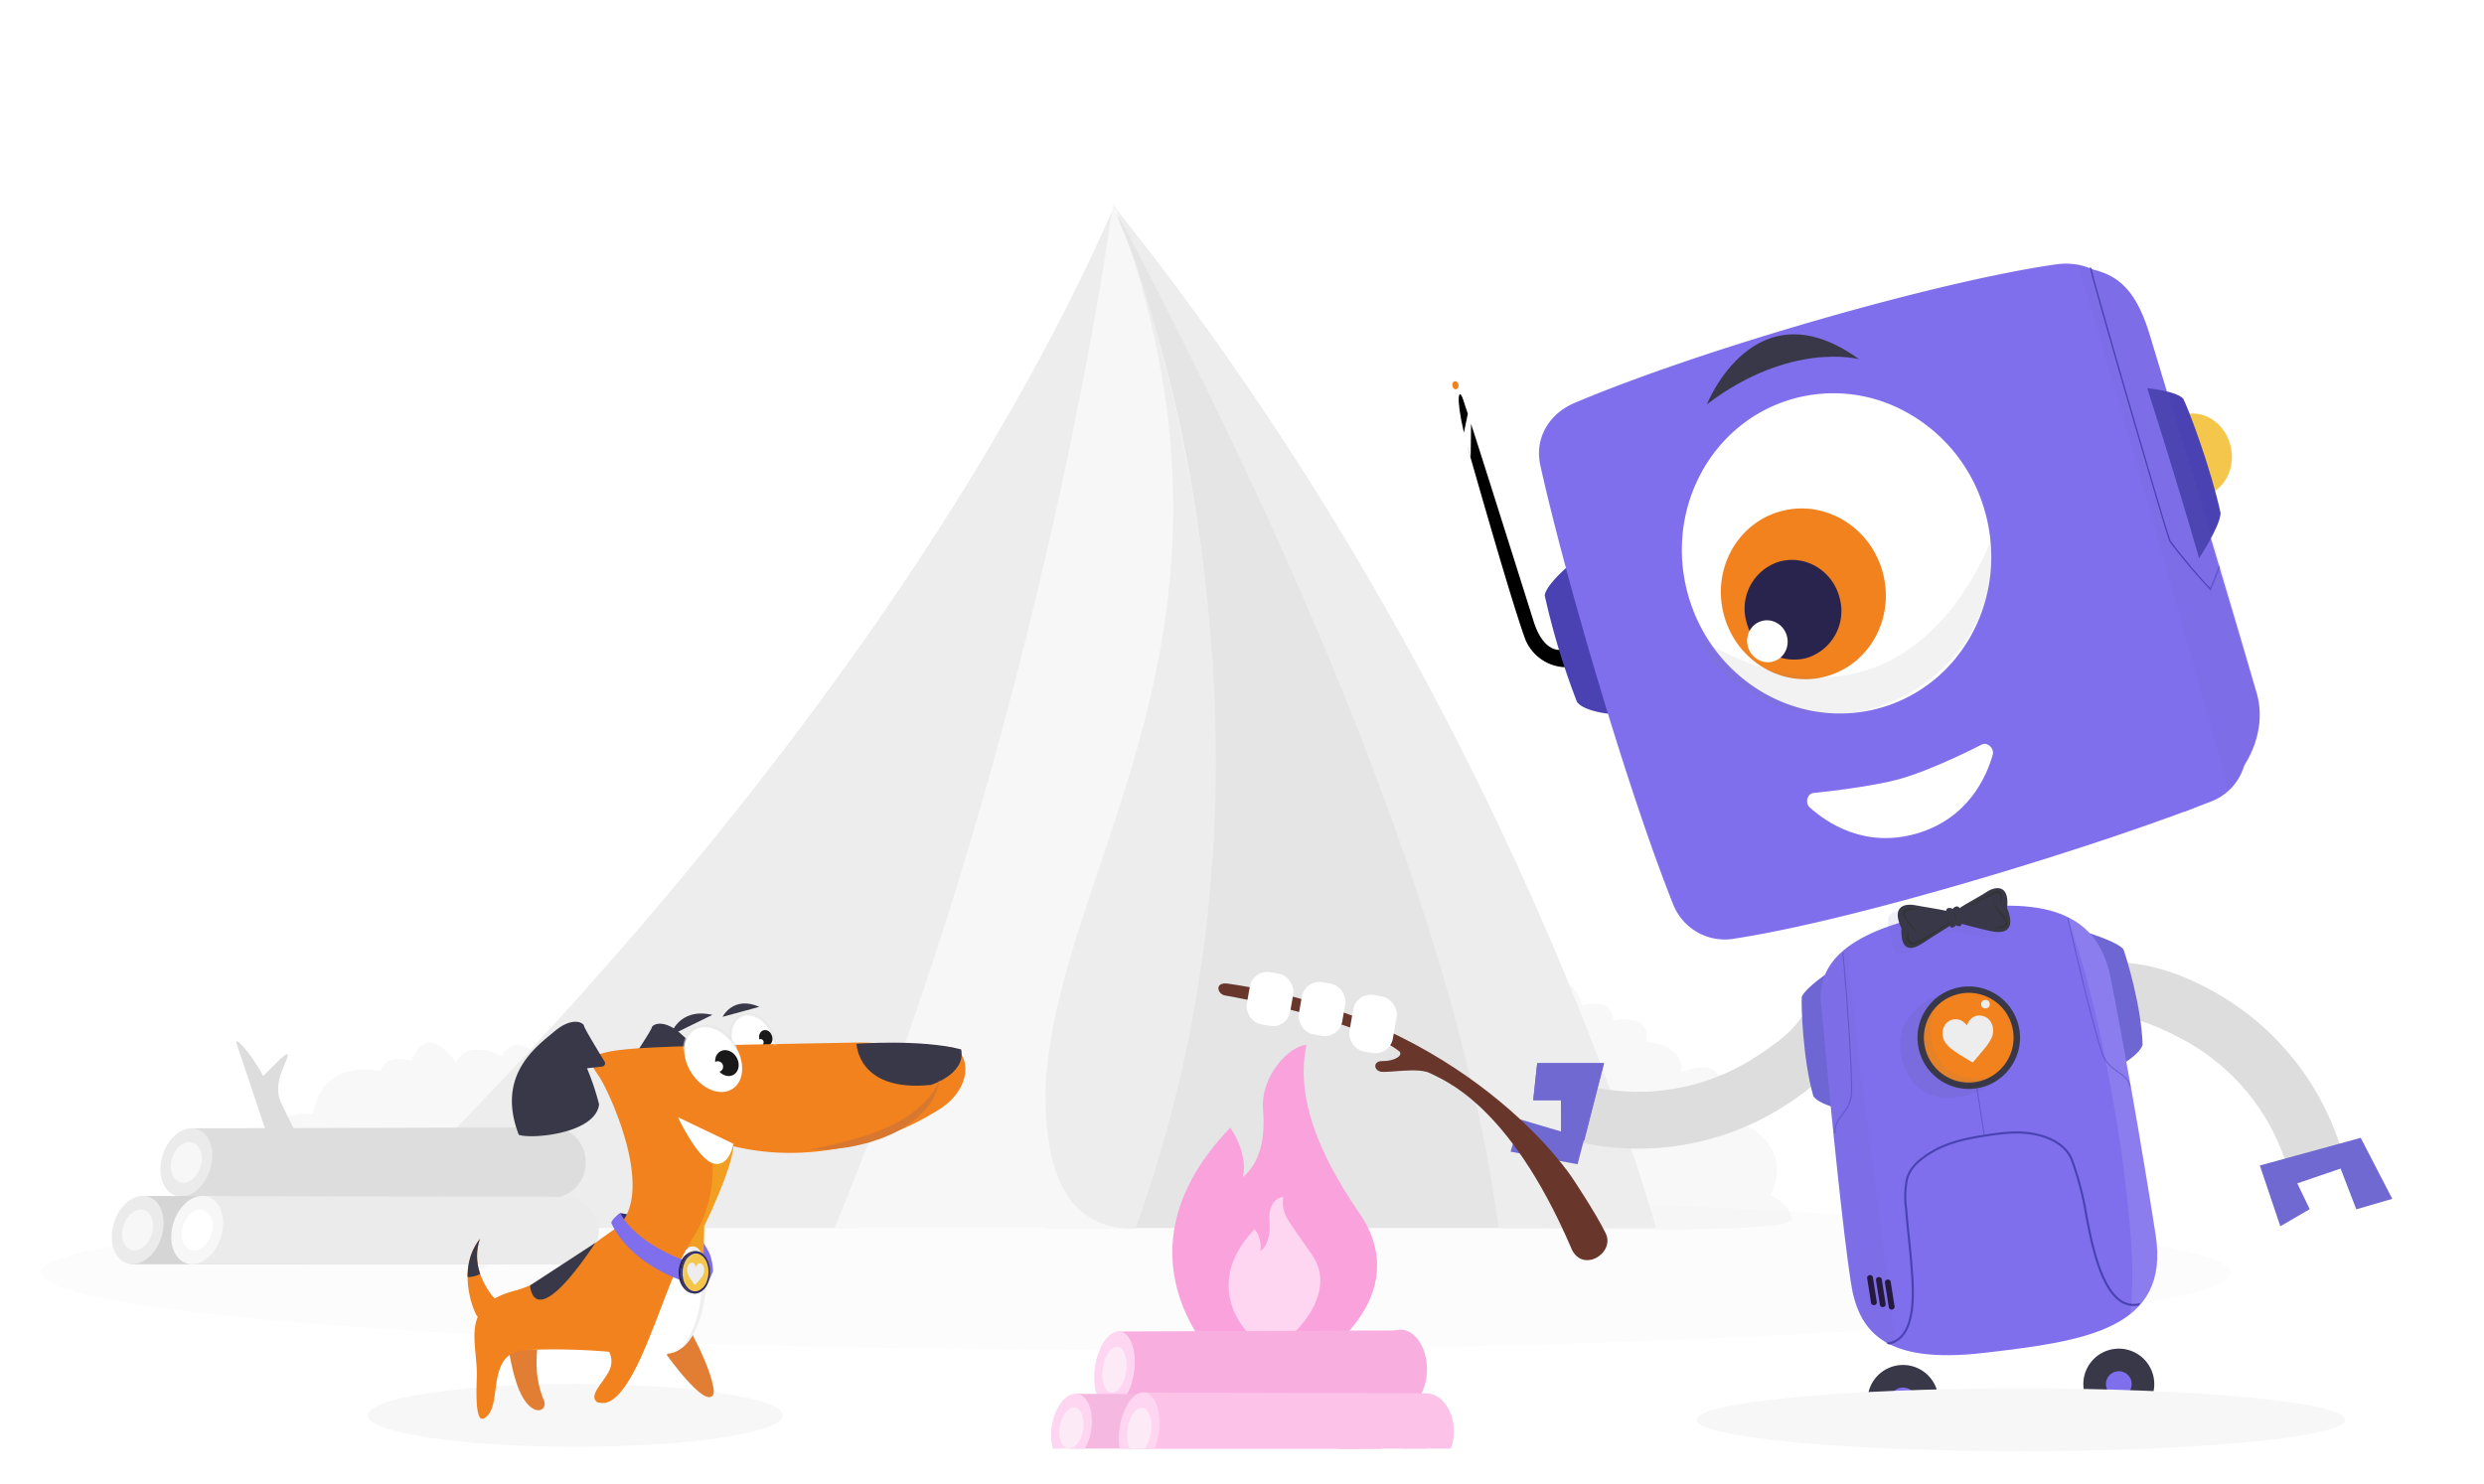 <svg xmlns="http://www.w3.org/2000/svg" xmlns:xlink="http://www.w3.org/1999/xlink" width="564" height="337" viewBox="0 0 564 337">
  <defs>
    <clipPath id="clip-path">
      <rect id="Rectangle_9790" data-name="Rectangle 9790" width="70" height="18" transform="translate(964.613 10608)" fill="#fff"/>
    </clipPath>
    <clipPath id="clip-path-4">
      <path id="Path_1225" data-name="Path 1225" d="M5.414,1.715A19.777,19.777,0,0,1,6.887,6.15,20.086,20.086,0,0,1,7.34,10.6a14.52,14.52,0,0,1-.706,4.317A12.707,12.707,0,0,1,4.679,18.62,11.994,11.994,0,0,0,5.273,14.7a12.434,12.434,0,0,0-.665-3.724,16.65,16.65,0,0,0-1.588-3.34A14.835,14.835,0,0,0,.875,4.863,2.82,2.82,0,1,1,5.35,1.574Z" fill="none"/>
    </clipPath>
    <clipPath id="clip-path-5">
      <rect id="Rectangle_9805" data-name="Rectangle 9805" width="81" height="18" fill="#fff"/>
    </clipPath>
    <clipPath id="clip-path-6">
      <rect id="Rectangle_9806" data-name="Rectangle 9806" width="82" height="16" fill="#fff"/>
    </clipPath>
    <clipPath id="clip-path-7">
      <rect id="Rectangle_9807" data-name="Rectangle 9807" width="81" height="17" fill="#fff"/>
    </clipPath>
    <clipPath id="clip-Base-Mascot">
      <rect width="564" height="337"/>
    </clipPath>
  </defs>
  <g id="Base-Mascot" clip-path="url(#clip-Base-Mascot)">
    <g id="Group_53551" data-name="Group 53551" transform="translate(-618 -10359)">
      <ellipse id="Ellipse_5371" data-name="Ellipse 5371" cx="248.597" cy="17.469" rx="248.597" ry="17.469" transform="translate(627.288 10630.657)" fill="#f7f7f7" opacity="0.393" style="mix-blend-mode: multiply;isolation: isolate"/>
      <g id="Mask_Group_205" data-name="Mask Group 205" transform="translate(-100.613 -246)" clip-path="url(#clip-path)">
        <g id="Group_53038" data-name="Group 53038" transform="translate(967.486 10609.657)">
          <ellipse id="Ellipse_5373" data-name="Ellipse 5373" cx="8.5" cy="9" rx="8.5" ry="9" transform="translate(0.127 7.343)" fill="#fff"/>
          <circle id="Ellipse_5375" data-name="Ellipse 5375" cx="4.5" cy="4.5" r="4.5" transform="translate(47.127 11.343)" fill="#fff"/>
          <circle id="Ellipse_5376" data-name="Ellipse 5376" cx="6" cy="6" r="6" transform="translate(55.127 13.343)" fill="#fff"/>
          <ellipse id="Ellipse_5374" data-name="Ellipse 5374" cx="16.5" cy="16" rx="16.5" ry="16" transform="translate(16.127 0.343)" fill="#fff"/>
        </g>
      </g>
      <g id="Mask_Group_207" data-name="Mask Group 207" transform="translate(-343.613 -167)" clip-path="url(#clip-path)">
        <g id="Group_53040" data-name="Group 53040" transform="translate(967.486 10609.657)">
          <ellipse id="Ellipse_5381" data-name="Ellipse 5381" cx="8.5" cy="9" rx="8.5" ry="9" transform="translate(0.127 7.343)" fill="#fff"/>
          <circle id="Ellipse_5382" data-name="Ellipse 5382" cx="4.5" cy="4.5" r="4.5" transform="translate(47.127 11.343)" fill="#fff"/>
          <circle id="Ellipse_5383" data-name="Ellipse 5383" cx="6" cy="6" r="6" transform="translate(55.127 13.343)" fill="#fff"/>
          <ellipse id="Ellipse_5384" data-name="Ellipse 5384" cx="16.5" cy="16" rx="16.5" ry="16" transform="translate(16.127 0.343)" fill="#fff"/>
        </g>
      </g>
      <path id="Path_58542" data-name="Path 58542" d="M60.286,53.732S48.724,63.952,45.793,51.794c0,0-7,1.894-7-3.66,0,0-8.793,1.514-7.328-5.041,0,0-8.956-1.04-7.654-7.282,0,0-10.91,4.408-8.468-5.641,0,0-5.862-1.745-4.234-6.052,0,0-12.7-4.917-6.676-16.926,0,0-4.885-2.317-4.4-5.692s56.235,0,56.235,0Z" transform="matrix(-0.999, 0.035, -0.035, -0.999, 1024.737, 10637.479)" fill="#dedede" opacity="0.2"/>
      <path id="Path_58554" data-name="Path 58554" d="M60.286,4.019S48.724-6.2,45.793,5.956c0,0-7-1.894-7,3.66,0,0-8.793-1.513-7.328,5.041,0,0-8.956,1.04-7.654,7.282,0,0-10.91-4.408-8.468,5.641,0,0-5.862,1.745-4.234,6.052,0,0-12.7,4.917-6.676,16.926,0,0-4.885,2.317-4.4,5.692s56.235,0,56.235,0Z" transform="matrix(0.809, 0.588, -0.588, 0.809, 715.19, 10568.595)" fill="#dedede" opacity="0.2"/>
      <g id="Mask_Group_206" data-name="Mask Group 206" transform="translate(133.387 -140)" clip-path="url(#clip-path)">
        <g id="Group_53039" data-name="Group 53039" transform="translate(967.486 10609.657)">
          <ellipse id="Ellipse_5377" data-name="Ellipse 5377" cx="8.5" cy="9" rx="8.5" ry="9" transform="translate(0.127 7.343)" fill="#fff"/>
          <circle id="Ellipse_5378" data-name="Ellipse 5378" cx="4.5" cy="4.5" r="4.5" transform="translate(47.127 11.343)" fill="#fff"/>
          <circle id="Ellipse_5379" data-name="Ellipse 5379" cx="6" cy="6" r="6" transform="translate(55.127 13.343)" fill="#fff"/>
          <ellipse id="Ellipse_5380" data-name="Ellipse 5380" cx="16.5" cy="16" rx="16.5" ry="16" transform="translate(16.127 0.343)" fill="#fff"/>
        </g>
      </g>
      <g id="Group_53042" data-name="Group 53042" transform="translate(-816 503.467)">
        <path id="Path_58547" data-name="Path 58547" d="M1745.827,10748.716H1860.29s-51.684-160.863-99.642-231.854C1768.512,10533.451,1796.149,10601.385,1745.827,10748.716Z" transform="translate(-74.091 -614.282)" fill="#e5e5e5"/>
        <path id="Path_58545" data-name="Path 58545" d="M1891.229,10748.562s-32.556-119.255-123.2-232.183c19.475,37.5,75.714,144.554,87.458,232.183Z" transform="translate(-81.2 -614.127)" fill="#ededed"/>
        <path id="Path_58546" data-name="Path 58546" d="M1628.547,10748.568H1514.4s118.068-107.74,172.648-232.166C1689.879,10577.512,1628.547,10748.568,1628.547,10748.568Z" transform="translate(0 -614.133)" fill="#ededed"/>
        <path id="Path_58543" data-name="Path 58543" d="M1738.06,10515.979s-15.437,117.1-63.208,232.453h68.168S1786.179,10637.417,1738.06,10515.979Z" transform="translate(-51.368 -613.998)" fill="#f7f7f7"/>
        <path id="Path_58544" data-name="Path 58544" d="M1745.341,10716.557c2.844-51.259,51.661-103.138,15.973-199.557,11.758,30.868,42.034,128.624,4.382,231.943C1754.254,10748.943,1744.861,10742.429,1745.341,10716.557Z" transform="translate(-73.93 -614.325)" fill="#ededed"/>
      </g>
      <path id="Path_58550" data-name="Path 58550" d="M2090.064,10812.081s-6.336-19.088-7.3-21.835,3.7,2.582,5.959,7.146c2.695-2.635,5.74-6.063,5.593-4.628s-3.588,6.265-1.53,10.642,4.015,8.092,4.015,8.092Z" transform="translate(-1410.976 -194)" fill="#ddd"/>
      <g id="Group_53043" data-name="Group 53043" transform="translate(652.504 10613.709)">
        <path id="Path_58548" data-name="Path 58548" d="M-5.619-.32,76.6-.532V15.246L-8.406,15.2Z" transform="translate(14.637 1.874)" fill="#ddd"/>
        <ellipse id="Ellipse_5385" data-name="Ellipse 5385" cx="7.5" cy="8" rx="7.5" ry="8" transform="translate(83.496 1.291)" fill="#ddd"/>
        <path id="Path_58549" data-name="Path 58549" d="M5.63,0c3.109,0,5.63,3.556,5.63,7.943s-2.521,7.943-5.63,7.943S0,12.329,0,7.943,2.521,0,5.63,0Z" transform="matrix(0.951, 0.309, -0.309, 0.951, 4.909, 0)" fill="#ebebeb"/>
        <path id="Path_58551" data-name="Path 58551" d="M3.365,0C5.223,0,6.729,2.125,6.729,4.747S5.223,9.494,3.365,9.494,0,7.368,0,4.747,1.506,0,3.365,0Z" transform="matrix(0.951, 0.309, -0.309, 0.951, 6.076, 3.739)" fill="#f7f7f7"/>
      </g>
      <g id="Group_53045" data-name="Group 53045" transform="translate(641.449 10629.063)">
        <path id="Path_58548-2" data-name="Path 58548" d="M-5.619-.32l82.22.2V15.246L-8.406,15.2Z" transform="translate(14.637 1.874)" fill="#d5d5d5"/>
        <circle id="Ellipse_5385-2" data-name="Ellipse 5385" cx="7.5" cy="7.5" r="7.5" transform="translate(83.551 1.937)" fill="#eb92cd"/>
        <path id="Path_58549-2" data-name="Path 58549" d="M5.63,0c3.109,0,5.63,3.556,5.63,7.943s-2.521,7.943-5.63,7.943S0,12.329,0,7.943,2.521,0,5.63,0Z" transform="matrix(0.951, 0.309, -0.309, 0.951, 4.909, 0)" fill="#ebebeb"/>
        <path id="Path_58551-2" data-name="Path 58551" d="M3.365,0C5.223,0,6.729,2.125,6.729,4.747S5.223,9.494,3.365,9.494,0,7.368,0,4.747,1.506,0,3.365,0Z" transform="matrix(0.951, 0.309, -0.309, 0.951, 6.076, 3.739)" fill="#f7f7f7"/>
      </g>
      <g id="Group_53044" data-name="Group 53044" transform="translate(654.961 10629.063)">
        <path id="Path_58548-3" data-name="Path 58548" d="M-5.619-.32l82.22.2V15.246L-8.406,15.2Z" transform="translate(14.637 1.874)" fill="#ebebeb"/>
        <path id="Path_58553" data-name="Path 58553" d="M8.022-.182A7.892,7.892,0,0,1,16,7.5a7.9,7.9,0,0,1-7.978,7.688A7.936,7.936,0,0,1,0,7.5,7.931,7.931,0,0,1,8.022-.182Z" transform="translate(83.039 1.937)" fill="#ebebeb"/>
        <path id="Path_58549-3" data-name="Path 58549" d="M5.63,0c3.109,0,5.63,3.556,5.63,7.943s-2.521,7.943-5.63,7.943S0,12.329,0,7.943,2.521,0,5.63,0Z" transform="matrix(0.951, 0.309, -0.309, 0.951, 4.909, 0)" fill="#f7f7f7"/>
        <path id="Path_58551-3" data-name="Path 58551" d="M3.365,0C5.223,0,6.729,2.125,6.729,4.747S5.223,9.494,3.365,9.494,0,7.368,0,4.747,1.506,0,3.365,0Z" transform="matrix(0.951, 0.309, -0.309, 0.951, 6.076, 3.739)" fill="#fff"/>
      </g>
      <g id="Group_53047" data-name="Group 53047" transform="translate(-130.788 -110.794)">
        <ellipse id="Ellipse_5386" data-name="Ellipse 5386" cx="47.11" cy="7.138" rx="47.11" ry="7.138" transform="translate(832.288 10784.114)" fill="#f7f7f7" style="mix-blend-mode: multiply;isolation: isolate"/>
        <g id="Group_653" data-name="Group 653" transform="matrix(-1, -0.017, 0.017, -1, 966.597, 10793.884)">
          <g id="Group_489" data-name="Group 489" transform="translate(0 0)">
            <path id="Path_1216" data-name="Path 1216" d="M4.82,0S9.335,7.8,16.694,9.224c0,0-.644,1.922-1.643,2.4,0,0-7.613.048-15.051-10.727Z" transform="translate(62.735 35.596)" fill="#2d2d70"/>
            <path id="Path_1217" data-name="Path 1217" d="M13.654,14.378c.963-.553,1.462-2.516,1.462-2.516C7.675,10.976,2.6,3.532,2.6,3.532L1.15,0A24.17,24.17,0,0,0,0,2.722,12.567,12.567,0,0,0,.666,6.241C1.859,8.946,4.67,13.854,13.654,14.378Z" transform="translate(56.503 31.71)" fill="#7f6fec"/>
            <g id="Group_371" data-name="Group 371" transform="translate(0)">
              <g id="Group_370" data-name="Group 370">
                <path id="Path_1218" data-name="Path 1218" d="M0,14.03A28.792,28.792,0,0,0,16.836,6.673,21.22,21.22,0,0,0,21.383.8c1.611-2.3,5.533.338.472,7.929A45.212,45.212,0,0,1,10.294,20.542" transform="matrix(0.616, -0.788, 0.788, 0.616, 80.5, 20.605)" fill="#e27e33" stroke="rgba(0,0,0,0)" stroke-width="1"/>
                <path id="Path_1219" data-name="Path 1219" d="M9.43,0S7.82,6.441,0,4.827" transform="translate(57.628 87.791)" fill="#393848"/>
                <g id="Group_369" data-name="Group 369">
                  <ellipse id="Ellipse_4005" data-name="Ellipse 4005" cx="4.768" cy="6.592" rx="4.768" ry="6.592" transform="translate(55.272 90.674) rotate(156.706)" fill="#fff"/>
                  <ellipse id="Ellipse_4006" data-name="Ellipse 4006" cx="1.5" cy="1.801" rx="1.5" ry="1.801" transform="translate(47.424 88.806) rotate(160.913)" fill="#191919"/>
                  <ellipse id="Ellipse_4007" data-name="Ellipse 4007" cx="0.709" cy="0.709" rx="0.709" ry="0.709" transform="translate(45.894 85.88)" fill="#fff"/>
                  <path id="Path_1220" data-name="Path 1220" d="M6.456,0l-.1,17.6S.232,30.483,0,36.139,12.881,23.27,12.881,23.27Z" transform="translate(52.311 27.046)" fill="#f29f21"/>
                  <path id="Path_1221" data-name="Path 1221" d="M10.383,13.843S12.681-1.3,9,.09C7.9.5,5.232,5.392,3.222,12.411L0,21.02" transform="translate(49.519 12.751) rotate(-45)" fill="#e27e33"/>
                  <path id="Path_1222" data-name="Path 1222" d="M42.033.968S14.039-.752,7.955.394c-9.162,1.723-9.967,24.76-4.677,24.382C7.464,24.474,14.087,2.7,14.087,2.7Z" transform="translate(58.031 15.18)" fill="#fff"/>
                  <path id="Path_1223" data-name="Path 1223" d="M20.341,16.082a.753.753,0,0,1,.548,1.151c-1.417,2.224-4.709,7.448-4.806,8.031-.124.742-2.721,2.1-6.679-1.36S-3.794,13.779,1.7.286c2.637-1,17.39.445,18.116,7.206a58.982,58.982,0,0,1-2.895,8.151Z" transform="translate(55.257 64.243)" fill="#393848"/>
                  <path id="Path_1224" data-name="Path 1224" d="M5.414,1.715A19.777,19.777,0,0,1,6.887,6.15,20.086,20.086,0,0,1,7.34,10.6a14.52,14.52,0,0,1-.706,4.317A12.707,12.707,0,0,1,4.679,18.62,11.994,11.994,0,0,0,5.273,14.7a12.434,12.434,0,0,0-.665-3.724,16.65,16.65,0,0,0-1.588-3.34A14.835,14.835,0,0,0,.875,4.863,2.82,2.82,0,1,1,5.35,1.574Z" transform="translate(104.852 22.252)" fill="#f1821e"/>
                  <g id="Group_368" data-name="Group 368" transform="translate(104.852 22.252)">
                    <g id="Group_367" data-name="Group 367" transform="translate(0 0)" clip-path="url(#clip-path-4)">
                      <ellipse id="Ellipse_4008" data-name="Ellipse 4008" cx="6.095" cy="6.095" rx="6.095" ry="6.095" transform="translate(1.306 9.88)" fill="#393848"/>
                    </g>
                  </g>
                  <path id="Path_1226" data-name="Path 1226" d="M64.3,67.09c-15.408-7.564-30.6-6.265-42.447-2.607A62.88,62.88,0,0,0,5.4,72.279C-.494,76.345-1.29,82.57,1.69,85.465c1.515,1.472,5.932.617,8.1.385,4.073-.2,8,1.277,15.1,1.026,16.949-.6,38.9-1.316,48.61-2.075,14.719-1.15,11.73-3.449,9.43-6.9S69,50.669,79.247,43.4c10.5-7.447,10.873-10.2,21.619-14.03,13.474-3.494,8.681-12.151,8.846-20.014s-.531-10.717-2.4-8.764c-3.52,3.062.45,14.511-8.52,15.2a145.408,145.408,0,0,1-19.012-.077,4.709,4.709,0,0,1-.093-4.291c1.371-2.943,4.669-5.655,2.59-7.216-1.357-.156-4.949-1.983-10.967,13.311-4.44,11.285-5.864,17.365-10.427,24.884a28.62,28.62,0,0,0-3.714,17.78S56,63.111,55.638,64.322" fill="#f1821e"/>
                  <path id="Path_1227" data-name="Path 1227" d="M.665,16.082a.753.753,0,0,0-.548,1.151c1.417,2.224,4.709,7.448,4.806,8.031.123.742,2.721,2.1,6.681-1.36S24.794,13.779,19.312.286c-2.638-1-17.391.445-18.117,7.206a59,59,0,0,0,2.888,8.151Z" transform="translate(81.806 64.358)" fill="#393848"/>
                  <path id="Path_1228" data-name="Path 1228" d="M8.312,0S6.017,4.917,0,2.413" transform="translate(46.998 92.207)" fill="#393848"/>
                  <path id="Path_1229" data-name="Path 1229" d="M23.894,9.289S23.493-1.753,6.875.241c0,0-7.98,2.6-6.745,8.182C9.288,10.644,23.894,9.289,23.894,9.289Z" transform="translate(0.904 77.313)" fill="#393848"/>
                  <path id="Path_1230" data-name="Path 1230" d="M0,0" transform="translate(51.265 63.257)" fill="#28244e"/>
                  <path id="Path_1231" data-name="Path 1231" d="M0,4.647S.842-.754,4.448.089s8.265,10.373,8.265,10.373Z" transform="translate(52.352 58.779)" fill="#fff"/>
                  <path id="Path_1233" data-name="Path 1233" d="M14.672,3.2S14-8.607,0,13.127Z" transform="translate(83.3 27.284)" fill="#393848"/>
                  <path id="Path_1234" data-name="Path 1234" d="M0,0" transform="translate(57.167 22.472)" fill="#fff"/>
                  <path id="Path_1235" data-name="Path 1235" d="M9.429,0c1.44,3.344.644,6.9-1.772,7.939S2.109,7.115.671,3.771A8.764,8.764,0,0,1,0,1.266" transform="translate(43.236 84.619)" fill="none" stroke="#e0e0e0" stroke-miterlimit="10" stroke-width="0.5" opacity="0.5"/>
                  <ellipse id="Ellipse_4009" data-name="Ellipse 4009" cx="5.836" cy="8.066" rx="5.836" ry="8.066" transform="translate(66.648 85.957) rotate(145.801)" fill="#fff"/>
                  <ellipse id="Ellipse_4010" data-name="Ellipse 4010" cx="2.55" cy="3.058" rx="2.55" ry="3.058" transform="translate(57.887 83.096) rotate(150)" fill="#191919"/>
                  <ellipse id="Ellipse_4011" data-name="Ellipse 4011" cx="1.227" cy="1.227" rx="1.227" ry="1.227" transform="translate(54.995 79.651)" fill="#fff"/>
                  <path id="Path_1236" data-name="Path 1236" d="M11.828,0A5.282,5.282,0,0,1,9.743,4.62c-2.666,1.812-6.857.3-9.364-3.388Q.179.938,0,.636" transform="translate(52.087 84.618)" fill="none" stroke="#e0e0e0" stroke-miterlimit="10" stroke-width="0.5" opacity="0.5"/>
                  <path id="Path_1237" data-name="Path 1237" d="M5.133,0C-1.309,5.331-1.408,23.358,3.277,23.023c.392-.027,1.138-.058,1.234-.615C2.1,23.939-2.181,10.628,5.133,0Z" transform="translate(58.032 16.933)" fill="#e0e0e0" opacity="0.5"/>
                </g>
                <path id="Path_1238" data-name="Path 1238" d="M0,16.544a13.2,13.2,0,0,1,4.09-7.99,24.389,24.389,0,0,1,7.566-5.1c1.368-.678,2.835-1.078,4.251-1.614,1.468-.358,2.917-.793,4.4-1.057C21.791.552,23.271.3,24.764.168,26.267.113,27.754,0,29.248,0c-1.448.411-2.9.7-4.338,1.057s-2.849.785-4.275,1.122L16.45,3.488c-1.337.566-2.747.961-4.034,1.634A29.679,29.679,0,0,0,5.068,9.6a19.386,19.386,0,0,0-2.975,3.109A12.015,12.015,0,0,0,0,16.544Z" transform="translate(5.821 62.336)" fill="#d87830"/>
              </g>
            </g>
            <path id="Path_1239" data-name="Path 1239" d="M.408,4.888s10.8,3.625,14.362,10.368c0,0,1.839-1.116,2.066-2.207,0,0-3.422-8.64-16.836-13.05Z" transform="translate(62.96 31.966)" fill="#7f6fec"/>
            <g id="Group_373" data-name="Group 373" transform="translate(57.166 29.273)">
              <path id="Path_1240" data-name="Path 1240" d="M3.748,0A2.729,2.729,0,0,0,2.656.172,3.96,3.96,0,0,0,.487,2.427,6.267,6.267,0,0,0,.122,6.078c.5,2.552,2.458,4.055,4.356,3.361A3.96,3.96,0,0,0,6.647,7.182a6.267,6.267,0,0,0,.365-3.648h0A4.786,4.786,0,0,0,5.365.631,2.878,2.878,0,0,0,3.748,0Z" transform="translate(0.001 0.015)" fill="#28244e"/>
              <path id="Path_1241" data-name="Path 1241" d="M6.487,3.521C6.027.964,4.228-.534,2.465.176S-.351,3.533.107,6.09s2.258,4.054,4.02,3.344S6.944,6.079,6.487,3.521Z" transform="translate(0.001 0)" fill="#f4c74c"/>
              <path id="Path_1242" data-name="Path 1242" d="M1.99,8.724A2.308,2.308,0,0,1,0,8.618c2.093-.352,3.851-2.726,3.451-6.435A8.012,8.012,0,0,0,2.928,0,4.937,4.937,0,0,1,4.351,2.812C4.807,5.369,3.75,8.015,1.99,8.724Z" transform="translate(2.14 0.71)" fill="#e0e0e0" opacity="0.2"/>
              <path id="Path_1243" data-name="Path 1243" d="M4.972.624a4.831,4.831,0,0,1,1.516,2.9h0a6.751,6.751,0,0,1-.347,3.648A3.875,3.875,0,0,1,4.129,9.433C2.371,10.141.567,8.64.11,6.09A6.739,6.739,0,0,1,.456,2.441,3.876,3.876,0,0,1,2.468.177,2.34,2.34,0,0,1,3.479,0,2.533,2.533,0,0,1,4.972.624ZM4.041,8.945a3.463,3.463,0,0,0,1.8-2.026,6.036,6.036,0,0,0,.311-3.27h0a4.33,4.33,0,0,0-1.36-2.59A2.128,2.128,0,0,0,2.557.66a3.463,3.463,0,0,0-1.8,2.03A6.036,6.036,0,0,0,.446,5.954C.777,7.8,1.9,9.03,3.141,9.1a2.079,2.079,0,0,0,.9-.153Z" transform="translate(0 0.001)" fill="#2d2d70"/>
              <g id="Group_372" data-name="Group 372" transform="translate(1.338 1.977)">
                <path id="Path_1244" data-name="Path 1244" d="M3.873,3.462a2.506,2.506,0,0,0-.2-1.1A5.566,5.566,0,0,0,3.062,1.3c-.2-.289-.412-.568-.617-.852-.1-.131-.192-.262-.289-.392-.058-.076-.115-.076-.177,0C1.753.3,1.525.551,1.3.808s-.474.538-.692.842a3.4,3.4,0,0,0-.459.84A2.514,2.514,0,0,0,.005,3.5a2.171,2.171,0,0,0,.165.719,1.022,1.022,0,0,0,.663.654.827.827,0,0,0,.9-.451A2.046,2.046,0,0,0,1.9,4.117c.017-.038.025-.035.038,0a1.818,1.818,0,0,0,.318.6.7.7,0,0,0,.7.281c.408-.08.676-.42.835-.964a1.982,1.982,0,0,0,.058-.262,1.939,1.939,0,0,0,.027-.307Z" fill="#ededee"/>
              </g>
            </g>
          </g>
        </g>
      </g>
      <g id="Group_53183" data-name="Group 53183" transform="translate(-71 -98)">
        <path id="Path_58721" data-name="Path 58721" d="M2501.353,10837.245s-24.766-23.891,2.984-52.79c2.3,3.243,3.69,7.826,2.86,11.234,3.124-2.592,5.248-7.335,4.585-15.249s6.216-14.729,9.857-14.767c-1.453,6.849-1.464,18.63,11.9,38.013s-9.888,33.559-9.888,33.559Z" transform="translate(-1536 -71.336)" fill="#faa2dc"/>
        <path id="Path_58722" data-name="Path 58722" d="M2495.763,10799.367s-11.156-10.762,1.344-23.778a6.818,6.818,0,0,1,1.288,5.06c1.407-1.168,2.364-3.3,2.065-6.869s1.47-5.441,3.11-5.459c-.332,3.969.528,4.379,6.549,13.11s-4.312,17.937-4.312,17.937Z" transform="translate(-1523.222 -39.433)" fill="#ffd6f1"/>
        <g id="Group_53182" data-name="Group 53182" transform="translate(10 7)">
          <g id="Mask_Group_216" data-name="Mask Group 216" transform="translate(924 10749)" clip-path="url(#clip-path-5)">
            <g id="Group_53177" data-name="Group 53177" transform="translate(1.936 1.665)">
              <path id="Path_58548-4" data-name="Path 58548" d="M-6.223-.295,58.184-.532V17.145l-66.59-.05Z" transform="translate(13.287 2.036)" fill="#f8aedf"/>
              <ellipse id="Ellipse_5385-3" data-name="Ellipse 5385" cx="6" cy="9" rx="6" ry="9" transform="translate(65.064 1.335)" fill="#f8aedf"/>
              <path id="Path_58549-4" data-name="Path 58549" d="M4.591.558c2.536.308,4.944,4.427,5.378,9.2s-1.269,8.393-3.8,8.085S1.221,13.416.787,8.643,2.056.25,4.591.558Z" transform="matrix(0.951, 0.309, -0.309, 0.951, 3.845, 0)" fill="#ffd6f1"/>
              <path id="Path_58551-4" data-name="Path 58551" d="M2.744.333C4.259.517,5.7,2.979,5.958,5.832S5.2,10.848,3.684,10.664.73,8.018.47,5.165,1.229.149,2.744.333Z" transform="matrix(0.951, 0.309, -0.309, 0.951, 4.759, 4.189)" fill="#fceaf6"/>
            </g>
          </g>
          <g id="Mask_Group_215" data-name="Mask Group 215" transform="translate(915 10763)" clip-path="url(#clip-path-6)">
            <g id="Group_53178" data-name="Group 53178" transform="translate(1.358 1.737)">
              <path id="Path_58548-5" data-name="Path 58548" d="M-6.214-.32l64.644.2V15.307l-66.835-.045Z" transform="translate(13.086 2.152)" fill="#f5b8e1"/>
              <ellipse id="Ellipse_5385-4" data-name="Ellipse 5385" cx="6" cy="7.5" rx="6" ry="7.5" transform="translate(65.642 2.264)" fill="#eb92cd"/>
              <path id="Path_58549-5" data-name="Path 58549" d="M4.763.574c2.509.2,4.771,3.856,5.052,8.169S8.289,16.39,5.78,16.191,1.009,12.335.728,8.022,2.254.375,4.763.574Z" transform="matrix(0.951, 0.309, -0.309, 0.951, 3.498, 0)" fill="#ffd6f1"/>
              <path id="Path_58551-5" data-name="Path 58551" d="M2.847.343c1.5.119,2.851,2.3,3.019,4.882S4.954,9.8,3.454,9.677.6,7.372.435,4.795,1.347.224,2.847.343Z" transform="matrix(0.951, 0.309, -0.309, 0.951, 4.473, 3.863)" fill="#fceaf6"/>
            </g>
          </g>
          <g id="Mask_Group_214" data-name="Mask Group 214" transform="translate(931 10762)" clip-path="url(#clip-path-7)">
            <g id="Group_53179" data-name="Group 53179" transform="translate(0.533 2.506)">
              <path id="Path_58548-6" data-name="Path 58548" d="M-6.223-.32,58.184-.1V17.119l-66.59-.05Z" transform="translate(13.287 2.061)" fill="#fcc2e8"/>
              <path id="Path_58553-2" data-name="Path 58553" d="M6.284-.182c3.461,0,6.249,3.966,6.249,8.606s-2.788,8.613-6.249,8.613S0,13.065,0,8.425,2.823-.182,6.284-.182Z" transform="translate(65.048 2.148)" fill="#fcc2e8"/>
              <path id="Path_58549-6" data-name="Path 58549" d="M4.591.558c2.536.308,4.944,4.427,5.378,9.2s-1.269,8.393-3.8,8.085S1.221,13.416.787,8.643,2.056.25,4.591.558Z" transform="matrix(0.951, 0.309, -0.309, 0.951, 3.845, 0)" fill="#ffd6f1"/>
              <path id="Path_58551-6" data-name="Path 58551" d="M2.744.333C4.259.517,5.7,2.979,5.958,5.832S5.2,10.848,3.684,10.664.73,8.018.47,5.165,1.229.149,2.744.333Z" transform="matrix(0.951, 0.309, -0.309, 0.951, 4.759, 4.189)" fill="#fceaf6"/>
            </g>
          </g>
        </g>
      </g>
      <g id="Group_53184" data-name="Group 53184" transform="matrix(-0.998, -0.07, 0.07, -0.998, 1127.803, 10691.508)">
        <g id="Group_52492" data-name="Group 52492" transform="translate(144.64 -53.219)">
          <g id="Group_51541" data-name="Group 51541" transform="translate(42.706 288.987) rotate(-172)">
            <path id="Path_53799" data-name="Path 53799" d="M.988,1.281C.529-1.465-.609.154,0,8.8.518,7.441,1.045,6.09,1.547,4.725,1.307,3.21,1.116,2.03.988,1.281Z" transform="translate(-7.006 7.075) rotate(-21)"/>
            <ellipse id="Ellipse_5246" data-name="Ellipse 5246" cx="0.694" cy="0.921" rx="0.694" ry="0.921" transform="translate(-8.944 4.568) rotate(-21)" fill="#f1821e"/>
            <path id="Path_53800" data-name="Path 53800" d="M8.316,5.122c2.062,16.97,4.744,38.431,6.21,45.823a10.152,10.152,0,0,0,8.333,7.694l-.869-4.151s-3.851.116-4.965-7.31C14.719,31.785,11.825,12.325,10,.649c-.42,2.557-.862,5.09-1.3,7.617,2.081,16.9,4.8,35.67,5.825,42.68" transform="translate(-12.251 15.972) rotate(-21)"/>
          </g>
          <path id="Path_53842" data-name="Path 53842" d="M0,35.344s5.187-3.227,5.851-5.437A167.861,167.861,0,0,0,2.387,4.853C1.076,2.374-4.744.97-4.744.97Z" transform="translate(15.344 210.987) rotate(-13)" fill="#4a42b3"/>
        </g>
        <ellipse id="Ellipse_4106" data-name="Ellipse 4106" cx="0.479" cy="0.479" rx="0.479" ry="0.479" transform="matrix(0.978, -0.208, 0.208, 0.978, 125.082, 158.307)" fill="#f1821e"/>
        <path id="Path_53803" data-name="Path 53803" d="M69.028,54.994l-2.2-5.173c-16.309,2.91-27.7,1.874-41.271-7.59A61.577,61.577,0,0,1,0,2.267L12.7,0A48.761,48.761,0,0,0,32.939,31.647c10.746,7.492,12.57,5.769,16.121,7.453l4.1,4.074Z" transform="translate(158.559 63.137) rotate(109)" fill="#ddd"/>
        <path id="Path_58723" data-name="Path 58723" d="M69.028,54.994l-2.2-5.173c-16.309,2.91-27.7,1.874-41.271-7.59A61.577,61.577,0,0,1,0,2.267L12.7,0A48.761,48.761,0,0,0,32.939,31.647c10.746,7.492,12.57,5.769,16.121,7.453l4.1,4.074Z" transform="translate(-17.184 70.501) rotate(-11)" fill="#ddd"/>
        <rect id="Rectangle_9077" data-name="Rectangle 9077" width="3.87" height="12.902" transform="translate(93.904 98.657) rotate(167)" fill="#9c9c9b"/>
        <path id="Path_53804" data-name="Path 53804" d="M8.118,0s-5.955,2.792-7.1,4.816C.615,6.828-.71,18.858.495,27.481c1.219,2.5,8.117,4.678,8.117,4.678Z" transform="matrix(-0.978, 0.208, -0.208, -0.978, 109.837, 103.218)" fill="#6d66d3"/>
        <path id="Path_53805" data-name="Path 53805" d="M0,0S6.853,3.128,8.064,5.116c.46,2,2.249,13.449,1.31,22.1-1.141,2.539-8.029,4.925-8.029,4.925Z" transform="matrix(-0.978, 0.208, -0.208, -0.978, 44.735, 117.976)" fill="#6d66d3"/>
        <ellipse id="Ellipse_5248" data-name="Ellipse 5248" cx="4.802" cy="4.802" rx="4.802" ry="4.802" transform="translate(84.203 12.77) rotate(173)" fill="#7f6fec"/>
        <path id="Path_53808" data-name="Path 53808" d="M8.395.008a8.047,8.047,0,1,0,7.694,8.386A8.056,8.056,0,0,0,8.395.008ZM7.923,10.961a2.919,2.919,0,1,1,3.038-2.787A2.917,2.917,0,0,1,7.923,10.961Z" transform="translate(87.473 15.975) rotate(173)" fill="#393848"/>
        <ellipse id="Ellipse_5249" data-name="Ellipse 5249" cx="4.802" cy="4.802" rx="4.802" ry="4.802" transform="translate(35.257 20.27) rotate(173)" fill="#7f6fec"/>
        <path id="Path_53809" data-name="Path 53809" d="M16.087,8.395A8.047,8.047,0,1,0,7.7,16.088,8.059,8.059,0,0,0,16.087,8.395ZM5.133,7.923a2.919,2.919,0,1,1,2.786,3.038A2.915,2.915,0,0,1,5.133,7.923Z" transform="translate(38.874 23.097) rotate(173)" fill="#393848"/>
        <path id="Path_53811" data-name="Path 53811" d="M2.05,18.037C.8,43.779-.149,69.35.019,80.353s4.564,19.5,27.667,20.058,42.673.574,42.339-21.135-1.238-45.41-2.011-59.209C67.334,7.919,59.934-.359,35.784.012S1.876,6.712,2.05,18.037Z" transform="matrix(-0.978, 0.208, -0.208, -0.978, 108.917, 113.457)" fill="#7f6fec"/>
        <path id="Path_53814" data-name="Path 53814" d="M10.544,0c-5.967,3.052-8.589,7.6-8.5,13.521C.418,39.181.415,64.84.015,75.837-.213,82.093,2.149,88.832,8,91.644c.731-24.623.527-56.319,1.335-80.988A34.261,34.261,0,0,1,10.544,0Z" transform="matrix(-0.978, 0.208, -0.208, -0.978, 107.973, 109.041)" fill="#675ead" opacity="0.1" style="mix-blend-mode: multiply;isolation: isolate"/>
        <path id="Path_53815" data-name="Path 53815" d="M1.415,6.283a.627.627,0,0,1-.65.6h0A.628.628,0,0,1,.1,6.307L0,.6A.627.627,0,0,1,.649,0h0A.631.631,0,0,1,1.32.58Z" transform="matrix(-0.978, 0.208, -0.208, -0.978, 88.689, 36.676)" fill="#25193d"/>
        <path id="Path_53816" data-name="Path 53816" d="M1.415,6.282a.627.627,0,0,1-.65.6h0A.626.626,0,0,1,.1,6.306L0,.6A.627.627,0,0,1,.649,0h0A.63.63,0,0,1,1.32.58Z" transform="matrix(-0.978, 0.208, -0.208, -0.978, 86.653, 36.363)" fill="#25193d"/>
        <path id="Path_53817" data-name="Path 53817" d="M1.415,6.283a.629.629,0,0,1-.649.6h0A.63.63,0,0,1,.1,6.307L0,.6A.627.627,0,0,1,.649,0h0A.63.63,0,0,1,1.32.58Z" transform="matrix(-0.978, 0.208, -0.208, -0.978, 84.594, 35.947)" fill="#25193d"/>
        <path id="Path_53821" data-name="Path 53821" d="M10.932,0S-3.148,2.5.65,16.237c2.2,7.962,11.394,9.572,20.517,4.714L23.482,9.728Z" transform="matrix(-0.978, 0.208, -0.208, -0.978, 86.986, 99.35)" fill="#675ead" opacity="0.2" style="mix-blend-mode: multiply;isolation: isolate"/>
        <path id="Path_53823" data-name="Path 53823" d="M9.813,74.258C9.48,52.55,8.575,28.849,7.8,15.05,7.45,8.783,5.3,3.551,0,0,6.086,29.173,5.475,74.108,2.645,86.353a21.118,21.118,0,0,1-1.151,5.009C6.811,88.291,9.949,83.06,9.813,74.258Z" transform="matrix(-0.978, 0.208, -0.208, -0.978, 48.976, 121.068)" fill="#fff" opacity="0.1"/>
        <path id="Path_53824" data-name="Path 53824" d="M58.026,43.3a3.7,3.7,0,0,1,.538-.513l-.005-.031a5.018,5.018,0,0,1-3.907-.909c-3.367-2.514-4.316-9.489-4.629-11.781-.383-2.816-.536-5.771-.685-8.63A69.246,69.246,0,0,0,47.831,8.378c-.968-3.879-4.56-5.946-7.4-7C36.42-.1,32.15-.035,28.383.023c-4.26.065-9.2.435-13.559,2.676-1.939,1-4.095,2.278-5.148,4.855a21.023,21.023,0,0,0-1.125,6.761l-.038.663c-.116,1.941-.188,3.918-.256,5.83-.074,2.059-.151,4.188-.285,6.275l-.023.369c-.335,5.312-.959,15.2-6.683,16.184A5.691,5.691,0,0,1,0,43.7a3.694,3.694,0,0,1,.584.485,5.549,5.549,0,0,0,.765-.074c6.1-1.049,6.739-11.184,7.084-16.63l.023-.369c.134-2.094.21-4.227.285-6.288.069-1.909.14-3.883.256-5.82l.039-.663a20.655,20.655,0,0,1,1.088-6.606c.991-2.424,3.061-3.649,4.921-4.606C19.314.933,24.187.572,28.39.506,32.115.449,36.337.385,40.26,1.834c2.734,1.011,6.185,2.988,7.1,6.661a68.691,68.691,0,0,1,1.494,12.964c.149,2.869.3,5.834.69,8.671.553,4.064,1.655,9.741,4.819,12.1A5.374,5.374,0,0,0,58.026,43.3Z" transform="matrix(-0.978, 0.208, -0.208, -0.978, 92.408, 64.492)" fill="#4a42b3"/>
        <ellipse id="Ellipse_5252" data-name="Ellipse 5252" cx="11.641" cy="11.641" rx="11.641" ry="11.641" transform="matrix(-0.978, 0.208, -0.208, -0.978, 83.187, 101.117)" fill="#393848"/>
        <ellipse id="Ellipse_5253" data-name="Ellipse 5253" cx="10.182" cy="10.182" rx="10.182" ry="10.182" transform="matrix(-0.978, 0.208, -0.208, -0.978, 81.459, 100.003)" fill="#f1821e"/>
        <path id="Path_53825" data-name="Path 53825" d="M11.527,3.262a3.875,3.875,0,0,1-.673,2.254A11.6,11.6,0,0,1,8.942,7.663c-.624.584-1.27,1.142-1.9,1.716q-.442.4-.892.8a.363.363,0,0,1-.526,0c-.653-.537-1.311-1.069-1.96-1.612C2.978,7.99,2.295,7.417,1.67,6.778A6.691,6.691,0,0,1,.364,5.013a3.7,3.7,0,0,1-.332-2.1A3.368,3.368,0,0,1,.563,1.436,2.859,2.859,0,0,1,2.587.122a2.862,2.862,0,0,1,2.643.992A3.791,3.791,0,0,1,5.7,1.76c.048.081.073.074.116,0A3.727,3.727,0,0,1,6.813.569a2.652,2.652,0,0,1,2.1-.532,2.954,2.954,0,0,1,2.408,2.046,3.05,3.05,0,0,1,.148.547A2.758,2.758,0,0,1,11.527,3.262Z" transform="matrix(-0.978, 0.208, -0.208, -0.978, 76.013, 95.526)" fill="#ededee"/>
        <path id="Path_53826" data-name="Path 53826" d="M13.988,17.853a14.206,14.206,0,0,1-3.389.813A10.293,10.293,0,0,1,0,8.253,10.544,10.544,0,0,1,4.039,0C2.245.589-3.28,17.826,13.988,17.853Z" transform="matrix(-0.978, 0.208, -0.208, -0.978, 81.039, 98.038)" fill="gray" opacity="0.1" style="mix-blend-mode: multiply;isolation: isolate"/>
        <path id="Path_53827" data-name="Path 53827" d="M24.83,4.755c1.351-5.2-1.867-5.266-4.072-4.228-1.948.916-5.79,2.3-6.611,2.806a.646.646,0,0,0-.688-.485,1.338,1.338,0,0,0-.877.439,1.335,1.335,0,0,0-.922-.334c-.32-.006-.532.211-.628.561C10.159,3.107,6.343,1.964,4.3,1.278,1.994.5-1.18.681.445,6.014-.59,11.8,2.531,11.127,5.073,9.9c1.585-.768,3.921-1.819,5.455-2.5V7.41c.127-.062.242-.118.349-.173l.522-.231c.125.305.327.48.6.441a1.14,1.14,0,0,0,.758-.408h0c.014,0,.029,0,.043,0h0a1.144,1.144,0,0,0,.8.316c.253.008.425-.169.519-.45,1.362.582,4.555,1.933,6.61,2.649C23.4,10.483,26.154,10.207,24.83,4.755Z" transform="matrix(-0.978, 0.208, -0.208, -0.978, 90.185, 120.044)" fill="#675ead" opacity="0.1" style="mix-blend-mode: multiply;isolation: isolate"/>
        <path id="Path_53828" data-name="Path 53828" d="M24.83,4.754c1.351-5.2-1.867-5.265-4.072-4.228-1.948.917-5.79,2.3-6.611,2.806a.645.645,0,0,0-.688-.484,1.337,1.337,0,0,0-.877.437,1.341,1.341,0,0,0-.922-.334c-.32-.006-.532.211-.628.561-.874-.4-4.69-1.549-6.729-2.235C1.994.5-1.18.682.445,6.013-.59,11.795,2.531,11.126,5.073,9.9c1.585-.768,3.921-1.82,5.455-2.5v.016c.127-.061.242-.117.349-.171l.522-.232c.125.306.327.482.6.443a1.141,1.141,0,0,0,.758-.41h.05a1.138,1.138,0,0,0,.8.317c.253.008.425-.168.519-.45,1.361.582,4.555,1.933,6.61,2.649C23.4,10.484,26.154,10.206,24.83,4.754Z" transform="matrix(-0.978, 0.208, -0.208, -0.978, 88.047, 121.65)" fill="#393848"/>
        <path id="Path_53829" data-name="Path 53829" d="M1.361,5.875a3.229,3.229,0,0,0,.827-.17A29.352,29.352,0,0,0,5.658,4.328C6.8,3.821,7.926,3.29,9.048,2.746l.628-.308a.537.537,0,0,0,.3-.536L9.787,0V1.833a.433.433,0,0,1-.257.4Q8,2.91,6.456,3.571c-1.269.543-2.54,1.088-3.832,1.572a2.608,2.608,0,0,1-1.2.276,1.207,1.207,0,0,1-.835-.577,1.267,1.267,0,0,1-.193-.669,2.092,2.092,0,0,1,.47-1.394A1.532,1.532,0,0,0,.007,4.048,1.828,1.828,0,0,0,.769,5.731,1.094,1.094,0,0,0,1.361,5.875Z" transform="matrix(-0.978, 0.208, -0.208, -0.978, 85.859, 117.815)" fill="#333"/>
        <path id="Path_53830" data-name="Path 53830" d="M0,0A2.591,2.591,0,0,1,.153,2.65,4.676,4.676,0,0,0,0,0Z" transform="matrix(-0.978, 0.208, -0.208, -0.978, 74.927, 120.578)" fill="#333"/>
        <path id="Path_53831" data-name="Path 53831" d="M4.142.421C2.261.089,1.33-.157.642.119-.17.446-.642,1.236,1.956,4.887c.451.658.348.974.348.974s.493-.274-.6-1.9S.2,1.1.722.659,4.142.421,4.142.421Z" transform="matrix(-0.978, 0.208, -0.208, -0.978, 86.483, 120.161)" fill="#333"/>
        <path id="Path_53832" data-name="Path 53832" d="M0,5.441c1.882.33,2.811.577,3.5.3C4.313,5.414,4.786,4.624,2.187.973,1.736.315,1.838,0,1.838,0s-.492.272.6,1.9,1.5,2.859.98,3.3S0,5.441,0,5.441Z" transform="matrix(-0.978, 0.208, -0.208, -0.978, 67.484, 122.646)" fill="#333"/>
        <path id="Path_53833" data-name="Path 53833" d="M8.905,2.438c.2-1.01.1-1.689-.319-1.893C7.974.247,0,3.128,0,3.128,1.738,2.332,7.789-.091,8.526,0c.717.092,1.43.727.178,3.25Z" transform="matrix(-0.978, 0.208, -0.208, -0.978, 73.558, 124.112)" fill="#333"/>
        <line id="Line_45" data-name="Line 45" x1="0.164" y1="10.646" transform="matrix(-0.978, 0.208, -0.208, -0.978, 66.719, 80.818)" fill="none" stroke="#4a42b3" stroke-miterlimit="10" stroke-width="0.25" opacity="0.5"/>
        <path id="Path_53834" data-name="Path 53834" d="M0,0C.916,11.551,2.432,26.078,3.357,31.19S8.45,36.31,8.715,40.081" transform="matrix(-0.978, 0.208, -0.208, -0.978, 48.867, 120.91)" fill="none" stroke="#4a42b3" stroke-miterlimit="10" stroke-width="0.25" opacity="0.5"/>
        <path id="Path_53835" data-name="Path 53835" d="M7.478,0c-.561,11.575-1.629,26.141-2.4,31.279S.148,36.554,0,40.331" transform="matrix(-0.978, 0.208, -0.208, -0.978, 106.527, 107.843)" fill="none" stroke="#4a42b3" stroke-miterlimit="10" stroke-width="0.25" opacity="0.5"/>
        <ellipse id="Ellipse_5254" data-name="Ellipse 5254" cx="0.977" cy="0.977" rx="0.977" ry="0.977" transform="matrix(-0.978, 0.208, -0.208, -0.978, 67.295, 100.767)" fill="#ededee"/>
        <path id="Path_53839" data-name="Path 53839" d="M1.745,10.376H1.4A1.463,1.463,0,0,0,.768,9.23,1.855,1.855,0,0,1,.013,7.786,1.851,1.851,0,0,1,.761,6.337a1.465,1.465,0,0,0,.625-1.151A1.463,1.463,0,0,0,.755,4.039,1.849,1.849,0,0,1,0,2.6,1.848,1.848,0,0,1,.749,1.15,1.462,1.462,0,0,0,1.374,0H1.72A1.845,1.845,0,0,1,.972,1.446,1.464,1.464,0,0,0,.345,2.6,1.467,1.467,0,0,0,.977,3.743a1.85,1.85,0,0,1,.755,1.444A1.848,1.848,0,0,1,.983,6.634,1.465,1.465,0,0,0,.358,7.785,1.464,1.464,0,0,0,.99,8.933,1.849,1.849,0,0,1,1.745,10.376Z" transform="translate(26.234 230.192) rotate(159)" fill="#fff"/>
        <path id="Path_53840" data-name="Path 53840" d="M4.687,1.756H4.342C4.34,1,3.45.385,2.357.387L0,.392V.005L2.356,0A2.106,2.106,0,0,1,4.687,1.756Z" transform="translate(29.667 230.73) rotate(159)" fill="#fff"/>
        <path id="Path_53841" data-name="Path 53841" d="M2.357,1.766,0,1.773V1.385l2.357-.006C3.449,1.377,4.337.758,4.335,0H4.68A2.105,2.105,0,0,1,2.357,1.766Z" transform="translate(25.305 219.455) rotate(159)" fill="#fff"/>
        <path id="Path_53802" data-name="Path 53802" d="M6.81,0C18.514,3.481,24.168,6.612,24.2,21.338s-.395,75.615-.55,85.184S14.85,126.476,0,127.366" transform="translate(69.885 265.635) rotate(159)" fill="#7f6fec"/>
        <g id="Group_52493" data-name="Group 52493" transform="matrix(0.719, -0.695, 0.695, 0.719, -3554.798, 3714.722)">
          <path id="Path_53838" data-name="Path 53838" d="M.626.547A.6.6,0,0,1,1.227,0C5.644.3,9.15,4.4,9.163,9.436S5.675,18.6,1.249,18.91a.585.585,0,0,1-.6-.512A62.707,62.707,0,0,1,.626.547Z" transform="matrix(-0.875, -0.485, 0.485, -0.875, 4995.308, -8.857)" fill="#f4c74c"/>
          <path id="Path_53801" data-name="Path 53801" d="M8.35,40.971S1.531,38.026.39,35.617c-.391-2.4-.8-17.1.443-27.381C2.062,5.252,9.013,0,9.013,0Z" transform="translate(5005.377 -39.374) rotate(21)" fill="#4a42b3"/>
        </g>
        <path id="Path_53806" data-name="Path 53806" d="M12.7,128.9c28.005,4.067,83.935,4,112.292,1.815a12.313,12.313,0,0,0,11.57-11.307c2.876-26.844,2.355-77.307,1.682-103.92-.161-6.346-4.985-10.708-11.2-11.676-27-4.206-82.519-5.1-113.683-1.839C7.108,2.63,2.288,6.954,1.792,13.283-.273,39.572-.787,90.158,1.5,117.226A12.576,12.576,0,0,0,12.7,128.9Z" transform="translate(181.889 226.696) rotate(159)" fill="#7f6fec"/>
        <path id="Path_53807" data-name="Path 53807" d="M.005,35.887C-.263,52.5,10.177,66.684,24.69,71.309A33.672,33.672,0,0,0,34.4,72.9c19.323.313,35.249-15.753,35.574-35.879A36.988,36.988,0,0,0,57.6,8.6l0,0A34,34,0,0,0,35.579,0C16.259-.308.33,15.756.005,35.887Z" transform="translate(152.728 221.224) rotate(159)" fill="#fff"/>
        <ellipse id="Ellipse_5247" data-name="Ellipse 5247" cx="19.44" cy="18.661" rx="19.44" ry="18.661" transform="translate(124.762 165.396) rotate(70)" fill="#f1821e"/>
        <path id="Path_53810" data-name="Path 53810" d="M2.131.05S14.836,2.6,21.956,2.716C30,2.847,41.681.689,41.681.689,43.123.331,44.293,2.326,43.472,3.6c-2.824,4.39-9.6,12.271-21.814,12.073S2.927,7.382.246,2.9C-.532,1.6.654-.335,2.131.05Z" transform="translate(110.319 144.411) rotate(159)" fill="#fff"/>
        <path id="Path_53812" data-name="Path 53812" d="M36.019,10.44S22.45,1.9,0,10.148C0,10.148,18.384-12.878,36.019,10.44Z" transform="translate(142.366 240.905) rotate(159)" fill="#393848"/>
        <path id="Path_53813" data-name="Path 53813" d="M12.562,105.225C12.247,114.4,4.77,121.391,0,124.485.8,83.4,2.332,41.1,2.013,0c2.733,2.1,11.056,4.885,11.07,18.461C13.112,45.625,13.568,75.9,12.562,105.225Z" transform="translate(59.068 268.398) rotate(159)" fill="#675ead" opacity="0.1" style="mix-blend-mode: multiply;isolation: isolate"/>
        <path id="Path_53818" data-name="Path 53818" d="M11.37,0a11.149,11.149,0,0,1,11.37,10.914,10.761,10.761,0,0,1-1.978,6.153,11.372,11.372,0,0,1-9.393,4.761A11.149,11.149,0,0,1,0,10.914,11.149,11.149,0,0,1,11.37,0Z" transform="translate(122.335 171.846) rotate(70)" fill="#28244e"/>
        <ellipse id="Ellipse_5250" data-name="Ellipse 5250" cx="4.778" cy="4.586" rx="4.778" ry="4.586" transform="translate(123.941 172.675) rotate(70)" fill="#fff"/>
        <ellipse id="Ellipse_5251" data-name="Ellipse 5251" cx="1.23" cy="1.18" rx="1.23" ry="1.18" transform="translate(107.853 208.236) rotate(70)" fill="#fff"/>
        <path id="Path_53819" data-name="Path 53819" d="M0,62.713A33.672,33.672,0,0,0,9.709,64.3c19.323.313,35.249-15.753,35.574-35.879A36.988,36.988,0,0,0,32.905,0C35.067,4.726,53.2,51.084,0,62.713Z" transform="translate(97.509 227.048) rotate(-141)" fill="gray" opacity="0.1" style="mix-blend-mode: multiply;isolation: isolate"/>
        <path id="Path_53820" data-name="Path 53820" d="M0,0" transform="translate(164.06 163.079) rotate(159)" fill="none" stroke="#fff" stroke-miterlimit="10" stroke-width="1"/>
        <path id="Path_53822" data-name="Path 53822" d="M.936,0a2.259,2.259,0,0,0,.286.219C.868,5.886.089,61.583.34,64.686.917,66.609,4.779,76,5.825,77.565c-.015.212-.021.426-.02.639a126.659,126.659,0,0,1-5.75-13.34L.044,64.8c-.121-1.262.028-17.877.229-32.87C.339,27.011.668,3.487.936,0Z" transform="translate(55.094 268.19) rotate(159)" fill="#4a42b3"/>
        <path id="Path_53836" data-name="Path 53836" d="M0,0" transform="translate(44.025 287.133) rotate(159)"/>
        <path id="Path_53837" data-name="Path 53837" d="M.033,4.325,3.5,0l-.01.593L0,4.963" transform="translate(23.447 201.886) rotate(159)" fill="#4a42b3" opacity="0.5"/>
        <g id="Group_50847" data-name="Group 50847" transform="translate(182.075 63.498) rotate(128)">
          <path id="Path_53846" data-name="Path 53846" d="M22.565.614l7.351,13.262L6.923,19.762,2.054,5.082l7.473-1.6,2.08,9.382,6.22-3.448L14.771,3.9Z" transform="translate(0 6.73) rotate(-13)" fill="#7069d1"/>
        </g>
        <g id="Group_53185" data-name="Group 53185" transform="translate(-28.629 49.955) rotate(8)">
          <path id="Path_53846-2" data-name="Path 53846" d="M25.51,0l4.406,13.876L6.923,19.762,0,5.788,8.206,3.552l3.4,9.31,9.881-3.187L18.773,3.769Z" transform="translate(0 6.73) rotate(-13)" fill="#7069d1"/>
        </g>
        <g id="Group_53186" data-name="Group 53186" transform="matrix(-0.995, -0.105, 0.105, -0.995, 1588.201, 11054.203)">
          <path id="Path_58724" data-name="Path 58724" d="M2576.481,10782.207s-29.4-31.595-84.76-29.831c-3.012.184-1.828,2.817,0,2.753s31.179.3,41.177,5.646c.986,1.029-1.387,2.482-3.484,2.793s-1.656,2.364,0,2.434,8.278-2.562,11.233-1.581,18.543,3.445,38.2,33.266c3.361,5.676,10.286-.315,7.22-4.5S2576.481,10782.207,2576.481,10782.207Z" transform="translate(0 1.322)" fill="#68362b"/>
          <rect id="Rectangle_9808" data-name="Rectangle 9808" width="10" height="12" rx="4" transform="translate(2496.853 10749.478)" fill="#fff"/>
          <rect id="Rectangle_9809" data-name="Rectangle 9809" width="10" height="12" rx="4" transform="translate(2508.868 10749.651)" fill="#fff"/>
          <rect id="Rectangle_9810" data-name="Rectangle 9810" width="10" height="13" rx="4" transform="translate(2520.853 10750.478)" fill="#fff"/>
        </g>
        <path id="Path_58725" data-name="Path 58725" d="M22.565.614l7.351,13.262L12.34,18.5l2.853-7.628h0l2.635-1.461L14.771,3.9Z" transform="matrix(-0.423, 0.906, -0.906, -0.423, 176.772, 59.355)" fill="#7069d1"/>
      </g>
      <ellipse id="Ellipse_5551" data-name="Ellipse 5551" cx="73.61" cy="7.138" rx="73.61" ry="7.138" transform="translate(1003.234 10674.32)" fill="#f7f7f7" style="mix-blend-mode: multiply;isolation: isolate"/>
    </g>
  </g>
</svg>
